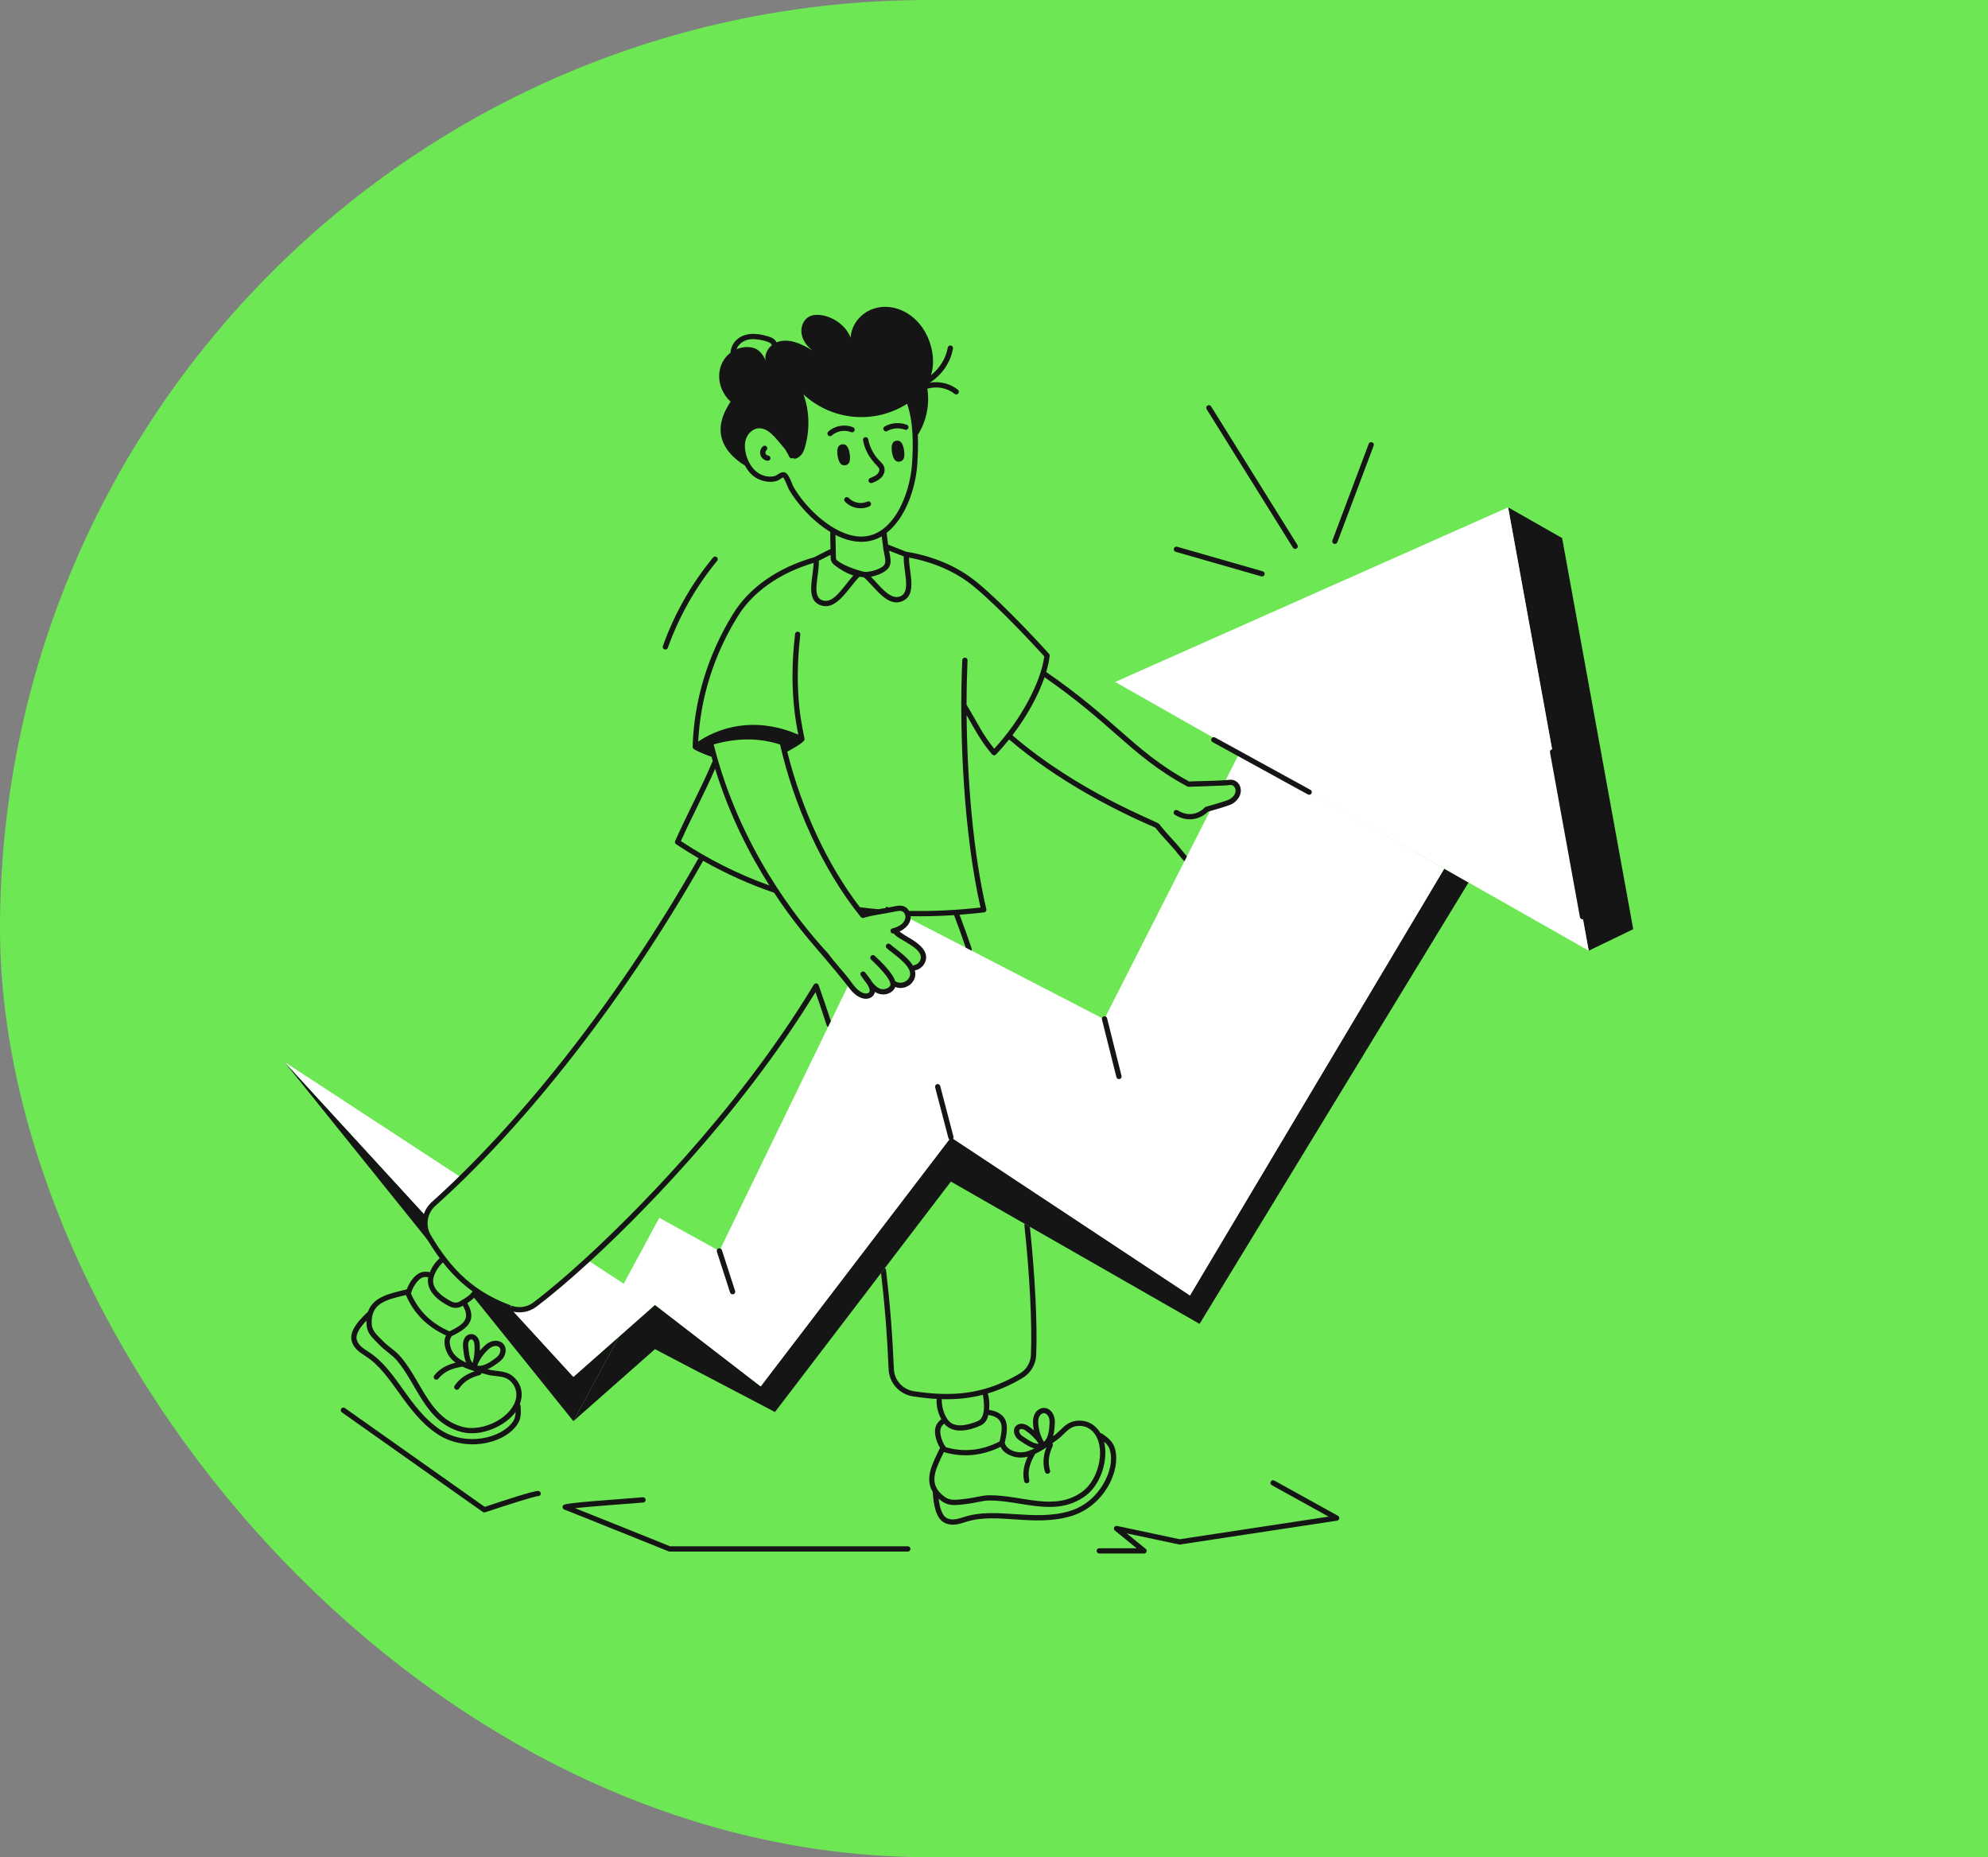 <svg width="622" height="581" viewBox="0 0 622 581" fill="none" xmlns="http://www.w3.org/2000/svg">
<rect x="0" y="0" width="622" height="581" fill="#808080" stroke="none"/>
<rect width="1033" height="581" rx="290.5" fill="#6DE754"/>
<g clip-path="url(#clip0_318_4050)">
<path d="M139.164 394.388C139.131 394.405 139.098 394.437 139.065 394.47C83.425 325.293 89.46 332.796 89.003 332.228H89.02L89.069 332.278L133.279 380.464C132.669 382.535 132.916 384.837 134.07 386.809C135.863 389.856 137.388 392.086 139.163 394.388H139.164Z" fill="#151515"/>
<path d="M193.678 418.16L179.402 444.596C176.622 441.141 190.382 458.241 147.308 404.713C147.72 404.302 148.115 403.858 148.462 403.397C151.102 405.347 154.913 407.457 159.621 409.184L179.402 430.753L193.678 418.16Z" fill="#151515"/>
<path d="M89.019 332.228L144.407 368.429C135.287 377.429 134.186 377.15 133.279 380.463L89.069 332.278L89.019 332.229V332.228Z" fill="white"/>
<path d="M197.534 403.167C172.685 440.972 181.256 427.933 179.402 430.754L159.621 409.185C159.67 409.202 159.737 409.235 159.786 409.251C162.341 410.187 165.209 409.76 167.368 408.116C171.44 405.058 177.127 400.323 183.819 394.191L197.534 403.167Z" fill="white"/>
<path d="M459.467 276.086L375.315 414.166C364.012 407.698 373.565 413.164 297.51 369.647C227.185 461.756 245.637 437.588 242.47 441.736L204.92 422.073L179.402 444.596L193.678 418.16L204.92 408.231L238.003 433.73L297.528 355.804L372.316 405.272L451.868 271.763L395.559 239.556L395.575 239.523L459.468 276.086H459.467Z" fill="#151515"/>
<path d="M279.097 284.519C278.322 284.683 277.515 284.831 276.706 284.962L277.349 283.615L279.096 284.519H279.097Z" fill="#151515"/>
<path d="M451.868 271.762L372.316 405.271L297.528 355.803L238.003 433.729L204.919 408.23C169.95 439.095 182.011 428.449 179.402 430.752L206.271 380.989L225.079 391.346C225.201 391.095 262.194 314.85 265.663 307.699C266.817 309.277 268.069 310.856 269.949 311.48C270.79 311.76 271.795 311.71 272.437 311.119C273.344 310.28 272.866 308.834 272.059 307.519C272.999 308.752 274.12 309.87 275.553 310.215C277.056 310.559 279.41 309.689 279.41 307.929C280.927 308.701 283.432 308.307 284.569 307.058C285.641 305.907 285.789 304.69 285.394 303.507C286.383 303.113 287.998 301.879 288.427 301.205C289.499 299.478 288.79 297.852 287.455 296.569C285.229 294.431 282.757 293.675 280.4 291.67L279.378 291.242C280.598 290.963 280.598 290.979 281.702 290.371C283.369 289.428 284.108 287.988 284.108 287.116C367.331 330.165 339.732 315.889 345.479 318.861C345.595 318.634 346.489 316.873 379.057 252.756C381.068 252.18 384.349 251.21 385.091 250.783C386.178 250.158 387.102 249.172 387.349 247.955C387.596 246.738 386.986 245.308 385.816 244.881C385.091 244.617 384.283 244.847 383.492 244.897C383.344 244.914 383.196 244.914 383.048 244.931L387.976 235.214C473.29 284.014 446.532 268.708 451.869 271.761L451.868 271.762Z" fill="white"/>
<path d="M471.854 158.718L497.069 297.418L511 290.693L488.753 168.332L471.854 158.718Z" fill="#151515"/>
<path d="M348.904 213.338L471.858 158.722L497.071 297.414L348.904 213.338Z" fill="white"/>
<path d="M348.838 453.174C348.217 450.956 346.704 449.843 344.883 448.54C344.718 448.423 344.525 448.384 344.338 448.399C342.634 445.432 339.833 444.138 336.774 444.488C334.428 444.758 333.043 446.103 331.706 447.405C330.842 448.247 330.38 448.681 329.481 449.318C329.902 447.869 329.979 446.318 330.033 445.161C330.208 441.375 327.165 439.334 324.808 441.081C322.91 442.485 323.029 445.177 323.487 447.48C322.957 447.019 322.385 446.577 321.771 446.146C319.177 444.329 316.262 446.128 317.562 449.03C318.077 450.175 319.196 450.744 319.9 451.228C320.968 451.931 322.261 452.775 323.639 453.135C323.039 453.433 322.421 453.703 321.775 453.927C318.05 455.223 314.816 453.25 314.45 451.599C314.431 451.516 314.391 451.445 314.352 451.376C314.941 448.897 315.693 445.367 313.949 443.258C313.001 442.102 311.47 441.385 309.455 441.068C309.634 439.436 309.538 437.782 309.147 436.199C309.124 436.102 309.079 436.017 309.026 435.939C312.688 434.85 316.244 433.271 319.866 431.133C322.471 429.604 324.086 426.891 324.202 423.883C324.597 414.266 323.856 399.305 322.223 383.786L320.625 382.882C320.526 383.013 320.493 383.177 320.51 383.358C322.191 399.042 322.95 414.15 322.554 423.817C322.472 426.267 321.153 428.47 319.043 429.719C308.856 435.703 299.262 437.297 285.893 435.226C282.432 434.684 279.827 431.791 279.679 428.321C279.218 417.323 278.426 407.442 277.207 397.233C277.173 397.003 277.042 396.806 276.86 396.691L275.657 398.269C276.828 408.15 277.586 417.734 278.031 428.387C278.213 432.629 281.41 436.195 285.63 436.836C288.269 437.248 290.756 437.516 293.141 437.646C293.072 437.764 293.022 437.894 293.021 438.041C293.004 440.076 293.47 442.023 294.521 443.996C293.685 444.632 293.1 445.374 292.801 446.219C292.077 448.245 292.982 451.079 294.116 452.959C291.875 457.598 289.17 462.447 291.838 466.73C292.049 469.717 292.475 475.072 295.739 476.507C297.901 477.459 300.039 476.825 302.245 476.108C311.926 472.971 323.386 477.849 335.21 474.277C345.348 471.22 350.807 460.168 348.842 453.173L348.838 453.174ZM327.586 442.554C328.183 443.169 328.438 443.974 328.388 445.086C328.302 446.875 328.167 449.78 326.591 451.067C326.271 450.337 325.091 448.762 324.844 445.179C324.661 442.533 326.484 441.41 327.585 442.554H327.586ZM320.285 449.517H320.283C319.808 449.211 319.282 448.845 319.064 448.359C318.768 447.698 318.81 447.494 319.087 447.218C319.458 446.842 320.362 447.172 320.822 447.492C322.582 448.721 323.929 450.06 325.011 451.665C323.628 451.755 322.144 450.737 320.802 449.855L320.284 449.516L320.285 449.517ZM307.535 436.345C307.524 436.51 308.919 443.177 306.09 444.476C304.535 445.187 299.27 447.294 296.821 444.5C295.711 443.241 294.645 440.723 294.665 438.054C294.665 437.927 294.633 437.81 294.582 437.703C298.958 437.834 303.089 437.489 307.534 436.344L307.535 436.345ZM294.352 446.769C294.53 446.262 294.883 445.796 295.403 445.377C298.123 448.609 302.955 447.721 306.779 445.969C308.008 445.406 308.953 444.302 309.188 442.657C313.971 443.391 313.87 446.254 312.758 450.951C307.209 453.795 301.701 454.389 295.944 452.756C294.735 451.176 293.796 448.32 294.352 446.769ZM295.305 454.281C301.427 456.057 307.349 455.432 313.07 452.622C313.431 453.454 314.089 454.197 314.998 454.751C317.013 455.98 319.27 456.295 321.572 455.696C320.263 458.431 319.895 460.907 320.434 463.379C320.518 463.764 320.859 464.026 321.238 464.026C321.765 464.026 322.156 463.541 322.045 463.028C321.131 458.845 323.648 455.505 323.854 454.836C325.117 454.253 326.281 453.556 327.387 452.807C326.359 455.489 326.215 458.069 326.966 460.489C327.105 460.94 327.583 461.164 327.996 461.032C328.431 460.898 328.675 460.437 328.54 460.004C327.803 457.62 328.068 455.13 329.352 452.392C329.493 452.092 329.432 451.755 329.233 451.517C329.399 451.397 330.27 450.771 330.596 450.544C331.475 449.925 332.178 449.242 332.858 448.581C334.102 447.37 335.176 446.326 336.964 446.121C339.377 445.832 341.491 446.885 342.782 448.977C345.903 454.039 343.509 463.026 338.747 466.568C330.059 473.035 319.953 467.729 309.581 467.784C306.801 467.798 305.692 468.538 300.86 469.041C298.871 469.249 297.153 469.427 295.631 468.321C290.265 464.422 292.462 460.145 295.306 454.279L295.305 454.281ZM334.729 472.705C323.449 476.113 311.634 471.328 301.729 474.546C299.844 475.158 298.063 475.736 296.401 475.005C294.641 474.23 293.98 471.322 293.683 468.867C296.098 470.983 297.719 471.027 301.032 470.676C305.994 470.161 307.001 469.443 309.59 469.428C319.745 469.35 330.32 474.891 339.732 467.886C344.601 464.266 346.841 456.304 345.427 451.025C346.259 451.721 346.934 452.487 347.251 453.616C348.252 457.187 347.022 460.756 345.815 463.122C343.386 467.877 339.449 471.281 334.73 472.703L334.729 472.705Z" fill="#151515"/>
<path d="M114.469 424.329C122.774 429.628 126.761 441.902 136.784 448.6C145.261 454.265 157.389 451.998 161.79 445.739C163.116 443.852 163.022 441.982 162.877 439.749C162.865 439.548 162.774 439.372 162.644 439.235C163.86 436.037 163.095 433.065 160.88 430.926C158.422 428.552 155.733 429.228 152.519 428.363C153.909 427.769 155.157 426.843 156.086 426.152C157.351 425.211 158.042 424.114 158.195 422.802C158.561 419.65 154.733 418.072 151.653 420.964C151.093 421.49 150.59 422.025 150.137 422.573C150.16 421.871 150.142 421.151 150.085 420.404C149.757 416.081 144.292 416.261 144.892 421.579C145.059 423.101 145.188 424.814 145.867 426.281C143.205 425.095 141.184 423.505 140.753 420.408C140.541 418.879 141.199 418.325 141.325 417.994C143.621 416.878 146.837 415.222 147.37 412.537C147.665 411.07 147.247 409.429 146.209 407.665C147.571 406.778 148.408 406.017 149.302 404.97C154.005 408.063 157.902 409.339 159.505 410.023C162.328 411.056 165.47 410.6 167.862 408.773C172.363 405.386 178.231 400.421 184.379 394.799C197.5 382.765 230.453 350.658 255.145 310.379C258.945 321.123 258.449 320.981 259.086 321.245L259.959 319.453C258.805 315.902 257.553 312.22 256.119 308.192C255.908 307.562 255.019 307.431 254.635 308.044C229.958 348.831 196.495 381.449 183.259 393.582C177.16 399.188 171.341 404.103 166.874 407.457C164.912 408.936 162.373 409.331 160.066 408.475L159.786 409.248L159.901 408.41C148.906 404.349 141.621 397.97 134.779 386.396C132.992 383.329 133.69 379.476 136.213 377.239C161.234 354.948 193.161 316.653 219.998 269.302C227.11 273.325 234.54 276.675 242.195 279.287C250.699 292.18 255.871 296.684 264.878 308.014C266.097 309.668 267.476 311.543 269.707 312.27C271.687 312.915 273.506 311.908 273.742 310.316C276.407 312.027 279.463 310.696 280.09 308.773C283.52 310.086 287.189 307.083 286.236 303.546C287.058 303.522 288.426 302.793 289.136 301.628C290.271 299.77 289.88 297.767 288.035 295.984C285.833 293.857 283.724 293.199 281.439 291.442C283.428 290.403 285.07 288.881 284.921 286.619C288.935 286.689 293.02 286.645 298.497 286.29C299.739 289.508 300.943 292.846 302.175 296.471L303.955 297.392C304.072 297.188 304.081 296.926 304.005 296.734C302.732 292.972 301.486 289.501 300.219 286.16C302.772 285.97 305.331 285.74 307.895 285.432C308.387 285.374 308.713 284.903 308.599 284.429C304.419 266.672 302.607 243.49 302.433 223.73C305.157 228.439 306.678 231.587 310.397 235.992C310.717 236.368 311.287 236.38 311.624 236.03C313.05 234.546 314.418 232.965 315.727 231.333C330.953 244.381 348.925 253.524 361.486 258.938C363.462 261.492 365.836 263.836 367.733 266.09C367.962 266.38 370.242 269.268 370.602 269.411L371.36 267.899C370.431 266.879 369.613 265.757 368.986 265.038C366.837 262.491 364.523 260.223 362.673 257.771C362.075 256.935 337.805 248.12 316.751 230.03C321.231 224.174 324.818 217.689 326.811 211.866C336.613 218.668 343.156 224.397 348.923 229.46C355.912 235.595 361.948 240.894 371.495 246.048C371.632 246.124 371.873 246.172 372.172 246.128C372.338 246.126 380.158 245.884 383.544 245.719C384.309 245.671 385.034 245.477 385.533 245.653C386.336 245.947 386.702 246.997 386.543 247.792C386.365 248.662 385.686 249.494 384.68 250.073C383.792 250.584 377.413 252.37 377.241 252.423C377.013 252.487 376.838 252.639 376.736 252.831C376.016 253.532 372.832 256.202 368.46 253.51C368.074 253.276 367.565 253.389 367.326 253.778C367.087 254.164 367.208 254.672 367.595 254.909C371.282 257.174 375.2 256.594 377.96 253.929C379.263 253.561 384.467 252.094 385.505 251.494C389.237 249.348 388.827 245.106 386.098 244.108C384.907 243.677 385.279 244.169 377.323 244.323C373.768 244.387 373.109 244.449 372.071 244.487C362.808 239.457 356.876 234.249 350.015 228.225C344.131 223.059 337.457 217.21 327.341 210.224C327.866 208.45 328.238 206.75 328.416 205.17C328.442 204.937 328.368 204.704 328.21 204.529C328.08 204.383 314.941 189.781 305.701 182.184C299.693 177.254 292.215 174.025 283.479 172.586L277.864 170.38C277.843 170.212 277.376 166.465 277.405 166.701C283.298 162.113 286.498 152.805 287.011 145.111C287.139 142.551 287.338 139.812 287.161 136.051C289.85 131.798 290.931 126.567 290.139 121.603C293.01 120.742 296.316 121.31 298.65 123.202C298.803 123.325 298.986 123.386 299.17 123.386C299.408 123.386 299.646 123.281 299.809 123.083C300.097 122.731 300.042 122.212 299.69 121.927C297.272 119.965 293.967 119.2 290.905 119.727C294.644 117.354 297.4 113.452 298.161 109.046C298.346 107.974 296.72 107.69 296.535 108.766C295.955 112.129 293.981 115.214 291.293 117.379C292.233 114.352 292.07 111.026 291.174 107.971C288.44 98.648 280.009 94.177 273.018 96.683C269.257 98.032 266.306 101.651 266.159 105.635C263.713 99.619 256.315 97.374 253.219 99.016C250.318 100.554 249.173 105.718 254.188 109.656C250.815 107.531 246.58 105.605 242.949 107.109C242.679 106.455 241.997 105.706 240.332 105.236C238.942 104.842 237.436 104.474 235.868 104.449C231.6 104.372 228.838 106.945 228.545 110.352C224.035 113.77 223.617 120.967 228.584 125.657C226.516 128.753 225.013 132.301 225.576 135.979C226.218 140.132 229.474 143.465 233.078 145.652C233.859 147.072 234.778 148.297 236.221 149.284C238.155 150.599 240.915 151.09 242.942 150.477C243.794 150.22 244.589 149.499 245.008 149.337C245.484 149.701 246.492 152.507 246.853 153.156C249.109 157.066 253.828 162.806 259.798 166.415C259.711 167.331 259.808 168.615 259.842 171.742C254.397 174.514 255.06 174.118 254.858 174.291C243.38 177.537 234.303 183.878 229.294 192.166C221.472 204.827 217.118 219.168 216.708 233.643C216.708 233.661 216.716 233.677 216.717 233.694C216.717 233.707 216.71 233.718 216.711 233.73C216.713 233.757 216.732 233.78 216.737 233.806C216.774 234.013 216.871 234.184 217.058 234.319C218.065 235.048 221.318 236.315 222.648 236.759C222.766 237.187 222.872 237.627 222.995 238.051C219.777 245.83 215.212 254.216 211.241 263.086C211.078 263.452 211.202 263.883 211.535 264.104C213.836 265.639 216.179 267.096 218.558 268.48C192.043 315.301 160.51 353.294 135.128 376.019C132.024 378.758 131.162 383.467 133.364 387.215C134.741 389.547 136.138 391.669 137.575 393.615C136.204 394.856 135.198 396.284 134.481 398.011C133.457 397.773 132.512 397.791 131.667 398.094C129.638 398.82 128.014 401.313 127.275 403.379C122.26 404.59 116.781 405.577 115.149 410.35C112.966 412.407 109.083 416.128 110.039 419.557C110.695 421.912 112.701 423.192 114.471 424.322L114.469 424.329ZM283.244 287.326C283.046 288.221 282.338 289.065 281.3 289.644C280.656 290.005 279.95 290.275 279.181 290.456C278.213 290.683 278.533 292.271 279.663 292.026C280.568 293.939 290.142 296.821 287.73 300.773C287.37 301.363 286.746 301.791 286.063 301.92C285.903 301.95 285.775 302.033 285.664 302.136C284.04 299.312 280.137 296.848 278.531 295.411C278.194 295.107 277.673 295.135 277.367 295.473C277.063 295.81 277.09 296.331 277.43 296.634C279.321 298.33 284.512 301.569 284.759 304.458C284.947 306.634 282.153 308.287 280.17 306.992C280.142 306.973 280.109 306.97 280.08 306.956C279.301 304.315 275.433 300.648 273.682 299.013C272.885 298.264 271.76 299.471 272.555 300.211C273.978 301.544 279.431 306.708 278.492 308.415C278.049 309.224 276.629 309.619 275.746 309.418C274.609 309.15 273.697 308.277 272.866 307.227C272.238 306.144 271.455 305.187 270.675 304.225C270.675 304.225 270.675 304.223 270.673 304.223C270.389 303.868 269.871 303.809 269.516 304.092C269.161 304.375 269.101 304.892 269.386 305.246C269.992 306.006 270.722 307.147 271.437 308.07C272.155 309.296 272.302 310.112 271.871 310.505C271.457 310.882 270.745 310.882 270.22 310.708C268.268 310.071 266.982 308.1 265.649 306.295C264.975 305.407 263.993 304.254 262.952 303.035C258.941 298.33 259.638 298.887 259.259 298.475C249.236 287.663 231.309 264.829 223.288 232.876C230.757 230.796 237.742 230.818 244.073 232.933C248.323 251.649 257.232 271.935 269.326 286.877C269.54 287.14 269.888 287.243 270.213 287.145C273.255 286.197 276.879 285.873 280.084 285.167C280.891 284.987 281.666 284.851 282.26 285.089C283.07 285.418 283.422 286.511 283.243 287.325L283.244 287.326ZM281.803 186.497C278.615 187.965 275.46 183.45 272.481 180.419C274.441 180.074 277.379 179.016 278.296 177.185C278.995 175.684 278.467 173.884 278.145 172.259L282.766 174.07C282.57 178.561 285.098 184.982 281.803 186.496V186.497ZM261.872 175.286C261.668 175.116 261.542 174.842 261.542 174.551C261.538 174.383 261.384 166.861 261.394 167.337C267.234 170.336 272.218 169.951 275.875 167.783C275.945 168.335 276.308 171.256 276.384 171.815C276.586 173.352 277.333 175.342 276.811 176.471C276.072 177.946 272.677 178.884 270.8 178.926C270.105 178.943 264.385 177.365 261.872 175.287V175.286ZM235.837 106.097C236.944 106.115 241.36 106.717 241.483 107.997C240.055 109.179 239.165 111.028 239.54 112.825C238.862 111.049 237.534 109.327 235.695 108.827C233.962 108.356 232.107 108.563 230.451 109.258C231.321 107.008 233.455 106.041 235.837 106.097ZM248.286 152.354C247.808 151.499 246.907 148.344 245.666 147.842C244.375 147.345 243.255 148.67 242.461 148.908C240.422 149.53 237.2 148.828 235.203 145.983C233.586 143.809 232.479 140.114 233.393 137.347C233.994 135.565 235.479 134.228 237.087 134.02C240.294 133.583 242.768 137.187 244.727 139.446C245.629 140.486 245.87 140.765 246.975 142.948C247.164 143.32 247.603 143.493 247.991 143.349C248.031 143.334 248.063 143.306 248.099 143.285C248.759 143.898 250.025 143.05 250.655 142.349C251.306 141.623 251.639 140.672 251.903 139.735C253.404 134.421 253.283 128.541 251.379 123.358C260.204 131.586 273.551 132.858 283.823 126.309C285.81 132.122 285.752 139.077 285.363 145.004C284.691 155.076 279.176 168.209 269.091 167.858C261.036 167.578 252.24 159.212 248.285 152.354H248.286ZM259.873 173.573L259.893 174.569C259.893 175.328 260.238 176.068 260.817 176.55C262.57 177.998 264.894 179.385 266.997 180.025C263.671 183.77 260.69 189.216 257.127 187.733C253.838 186.366 256.403 179.893 256.187 175.432L259.872 173.573H259.873ZM230.697 193.026C235.384 185.274 243.834 179.295 254.545 176.103C254.51 180.623 251.958 187.363 256.495 189.251C261.63 191.377 265.173 184.246 268.865 180.44C269.318 180.511 269.777 180.554 270.244 180.569C274.11 184.034 277.704 190.184 282.491 187.99C287.052 185.895 284.346 179.04 284.416 174.443C292.337 175.925 299.149 178.942 304.65 183.455C313.093 190.397 324.874 203.304 326.731 205.353C325.65 213.603 319.164 225.54 311.068 234.221C307.311 229.611 305.971 226.332 302.416 220.476C302.418 215.752 302.551 210.212 302.718 206.598C302.74 206.144 302.388 205.76 301.933 205.739C301.496 205.701 301.091 206.068 301.072 206.521C300.003 229.538 301.648 261.443 306.785 283.906C299.238 284.767 291.718 285.117 284.42 284.965C283.362 283.129 281.63 283.141 279.727 283.561C278.648 283.798 277.786 283.946 274.832 284.449C272.916 284.281 271.007 284.071 269.025 283.81C258.957 270.67 250.814 253.232 246.31 235.156C247.116 234.747 251.434 232.365 251.684 231.493C251.71 231.409 251.728 231.191 251.726 231.179C251.724 231.164 251.714 231.153 251.712 231.14C251.333 228.472 248.165 217.82 250.395 198.525C250.447 198.074 250.123 197.667 249.67 197.613C249.225 197.565 248.808 197.883 248.756 198.335C247.426 209.844 247.771 220.158 249.774 229.823C238.611 224.948 227.334 226.098 218.457 231.986C219.14 218.382 223.329 204.948 230.695 193.025L230.697 193.026ZM223.74 240.493C228.154 254.792 234.399 267.062 240.73 277.019C230.647 273.39 221.417 268.666 213.03 263.128C216.517 255.405 220.6 247.744 223.74 240.493ZM149.327 427.23C150.019 425.339 151.128 423.717 152.784 422.162C154.707 420.357 156.746 421.023 156.557 422.613C156.459 423.463 155.996 424.17 155.102 424.835C153.662 425.905 151.323 427.638 149.325 427.239C149.327 427.237 149.327 427.233 149.327 427.23ZM146.655 419.722C146.91 419.212 147.08 418.965 147.555 419.015C148.02 419.06 148.389 419.832 148.44 420.527C148.603 422.661 148.418 424.551 147.859 426.403C146.834 425.234 146.709 423.082 146.531 421.392C146.467 420.831 146.419 420.193 146.655 419.721V419.722ZM138.569 394.929C141.431 398.584 144.481 401.563 147.912 404.022C147.373 404.64 146.853 405.372 144.847 406.556C144.583 406.628 144.351 406.858 143.814 407.165C143.804 407.171 143.795 407.178 143.786 407.183C143.09 407.587 142.192 407.61 141.443 407.249C139.905 406.501 134.933 403.774 135.551 400.113C135.772 398.712 136.822 396.563 138.569 394.929ZM132.226 399.646C132.728 399.463 133.314 399.439 133.971 399.576C133.232 403.75 136.912 406.874 140.723 408.727C141.97 409.336 143.442 409.334 144.818 408.484C147.281 412.639 144.998 414.379 140.649 416.495C134.929 414.021 130.98 410.147 128.592 404.671C129.052 402.736 130.671 400.201 132.227 399.646H132.226ZM127.004 405.144C129.459 410.885 133.692 415.124 139.557 417.784C139.135 418.591 138.973 419.574 139.121 420.633C139.445 422.969 140.632 424.912 142.556 426.305C139.603 427.028 137.449 428.313 135.875 430.294C135.591 430.65 135.651 431.167 136.008 431.448C136.36 431.729 136.881 431.674 137.165 431.315C139.857 427.927 143.959 427.806 144.666 427.516C145.944 428.135 147.249 428.597 148.555 428.981C145.804 429.886 143.663 431.378 142.252 433.5C141.887 434.05 142.287 434.776 142.939 434.776C143.205 434.776 143.467 434.648 143.626 434.408C145.006 432.327 147.108 430.955 150.044 430.21C150.366 430.13 150.591 429.867 150.647 429.562C152.902 430.155 152.913 430.24 155.223 430.499C156.95 430.692 158.441 430.859 159.733 432.108C161.472 433.787 162.008 436.083 161.203 438.406C159.255 444.02 150.78 447.873 145.004 446.443C134.471 443.834 132.189 432.675 125.576 424.714C123.779 422.549 121.598 421.365 119.896 419.605C118.217 417.87 116.446 416.554 116.316 414.292C115.939 407.682 120.65 406.665 127.003 405.142L127.004 405.144ZM114.664 413.138C114.531 416.964 116.05 418.011 118.714 420.749C120.475 422.575 122.678 423.802 124.31 425.766C130.779 433.555 133.29 445.233 144.609 448.041C150.544 449.507 158.14 446.142 161.31 441.725C161.3 442.818 161.123 443.828 160.443 444.797C156.804 449.973 145.785 452.637 137.703 447.237C127.858 440.654 124.168 428.567 115.359 422.945C113.69 421.881 112.114 420.875 111.626 419.125C111.112 417.278 112.947 414.925 114.665 413.139L114.664 413.138Z" fill="#151515"/>
<path d="M275.081 146.657C275.262 147.253 274.895 147.938 274.453 148.355C273.869 148.904 273.049 149.237 272.255 149.558C271.833 149.728 271.631 150.208 271.803 150.629C271.976 151.058 272.466 151.248 272.877 151.08C273.765 150.72 274.775 150.313 275.582 149.551C276.575 148.619 276.997 147.294 276.658 146.178C276.401 145.332 275.799 144.76 275.184 144.148C273.382 142.327 272.122 139.936 271.637 137.418C271.552 136.974 271.124 136.685 270.671 136.767C270.225 136.853 269.932 137.283 270.018 137.73C271.108 143.391 274.768 145.628 275.081 146.656V146.657Z" fill="#151515"/>
<path d="M272.45 157.311C272.256 156.898 271.764 156.727 271.353 156.918C269.463 157.807 266.976 157.317 265.561 155.782C265.398 155.606 265.176 155.516 264.955 155.516C264.242 155.516 263.864 156.368 264.348 156.893C266.257 158.97 269.497 159.604 272.056 158.403C272.468 158.211 272.645 157.719 272.451 157.31L272.45 157.311Z" fill="#151515"/>
<path d="M240.308 142.506C239.505 142.425 239.176 141.406 239.787 140.874C240.132 140.575 240.167 140.056 239.868 139.715C238.98 138.687 237.381 140.598 237.94 142.359C238.502 144.121 240.905 144.766 241.043 143.408C241.09 142.956 240.76 142.552 240.307 142.507L240.308 142.506Z" fill="#151515"/>
<path d="M277.595 134.852C279.264 133.91 281.331 133.746 283.131 134.421C283.553 134.583 284.032 134.365 284.192 133.941C284.353 133.515 284.137 133.043 283.711 132.883C281.458 132.04 278.873 132.244 276.784 133.421C276.388 133.645 276.248 134.147 276.472 134.542C276.695 134.937 277.199 135.075 277.596 134.853L277.595 134.852Z" fill="#151515"/>
<path d="M266.275 135.195C266.69 135.363 267.177 135.169 267.352 134.75C267.525 134.332 267.327 133.851 266.906 133.677C264.339 132.612 261.224 133.147 259.161 135.016C258.605 135.518 258.965 136.446 259.715 136.446C259.913 136.446 260.11 136.375 260.268 136.232C261.841 134.808 264.308 134.38 266.274 135.195H266.275Z" fill="#151515"/>
<path d="M265.848 141.986C265.645 140.662 265.132 138.743 263.46 139.013C261.772 139.265 261.872 141.23 262.075 142.57C262.278 143.91 262.792 145.812 264.462 145.559C266.151 145.291 266.05 143.325 265.848 141.986Z" fill="#151515"/>
<path d="M280.467 137.878C278.779 138.129 278.879 140.095 279.082 141.435C279.284 142.775 279.799 144.676 281.47 144.424C283.159 144.156 283.058 142.19 282.856 140.85C282.653 139.527 282.139 137.608 280.468 137.878H280.467Z" fill="#151515"/>
<path d="M379.053 231.04C378.834 231.438 378.979 231.937 379.378 232.158C411.17 249.566 409.203 248.638 409.61 248.638C410.46 248.638 410.751 247.505 410.007 247.096L380.173 230.717C379.778 230.499 379.275 230.643 379.052 231.041L379.053 231.04Z" fill="#151515"/>
<path d="M486.574 235.068C486.492 234.618 486.056 234.333 485.616 234.405C485.167 234.487 484.87 234.914 484.952 235.36L494.325 286.927C494.398 287.325 494.745 287.603 495.135 287.603C495.65 287.603 496.039 287.139 495.948 286.635L486.573 235.069L486.574 235.068Z" fill="#151515"/>
<path d="M345.378 317.955C344.935 318.065 344.668 318.512 344.777 318.951L349.301 336.977C349.412 337.42 349.859 337.684 350.301 337.576C350.743 337.466 351.01 337.019 350.901 336.58L346.378 318.554C346.265 318.112 345.815 317.845 345.378 317.955Z" fill="#151515"/>
<path d="M224.829 390.558C224.396 390.696 224.158 391.16 224.298 391.592L228.424 404.355C228.537 404.703 228.86 404.924 229.208 404.924C229.766 404.924 230.164 404.381 229.992 403.851L225.866 391.087C225.726 390.656 225.261 390.416 224.83 390.558H224.829Z" fill="#151515"/>
<path d="M293.173 339.167C292.732 339.28 292.467 339.729 292.584 340.169L296.723 356.01C296.843 356.468 297.318 356.713 297.728 356.598C298.168 356.484 298.432 356.036 298.317 355.596L294.178 339.755C294.064 339.318 293.618 339.043 293.174 339.168L293.173 339.167Z" fill="#151515"/>
<path d="M429.312 138.365C428.887 138.202 428.41 138.421 428.251 138.845L416.881 169.051C416.497 170.068 418.039 170.648 418.423 169.629L429.793 139.422C429.954 138.996 429.738 138.524 429.312 138.364V138.365Z" fill="#151515"/>
<path d="M404.533 171.348C404.774 171.735 405.283 171.851 405.668 171.613C406.054 171.374 406.173 170.866 405.933 170.481L378.929 127.144C378.69 126.759 378.18 126.643 377.795 126.879C377.408 127.118 377.289 127.626 377.529 128.011L404.533 171.348Z" fill="#151515"/>
<path d="M367.845 172.626L394.636 180.318C395.065 180.443 395.528 180.199 395.656 179.756C395.782 179.32 395.529 178.864 395.093 178.738L368.301 171.046C367.853 170.914 367.408 171.174 367.28 171.608C367.155 172.045 367.408 172.501 367.844 172.626H367.845Z" fill="#151515"/>
<path d="M398.706 463.185C398.315 462.968 397.809 463.107 397.587 463.506C397.366 463.902 397.509 464.401 397.908 464.624L415.69 474.465L369.099 481.541L349.513 477.378C348.641 477.211 348.166 478.285 348.819 478.82L355.625 484.357H343.942C343.486 484.357 343.117 484.725 343.117 485.179C343.117 485.633 343.486 486.001 343.942 486.001H357.94C358.714 486.001 359.06 485.031 358.461 484.542L352.503 479.695L368.902 483.18C368.999 483.2 369.104 483.205 369.199 483.188L418.325 475.728C419.1 475.61 419.288 474.579 418.601 474.196L398.707 463.186L398.706 463.185Z" fill="#151515"/>
<path d="M284.034 483.742H209.652C207.49 482.872 187.439 474.8 179.929 471.813C184.957 471.289 195.512 470.487 201.259 470.053C201.713 470.017 202.053 469.622 202.018 469.17C201.983 468.716 201.573 468.36 201.133 468.412C176.175 470.308 176.162 470.386 176.024 471.349C175.968 471.734 176.233 472.141 176.6 472.275C178.168 472.838 208.874 485.202 209.183 485.326C209.282 485.365 209.387 485.386 209.493 485.386H284.034C284.49 485.386 284.859 485.018 284.859 484.564C284.859 484.11 284.49 483.742 284.034 483.742Z" fill="#151515"/>
<path d="M168.49 466.435C167.283 466.238 157.62 469.424 151.661 471.415L107.91 440.5C107.541 440.243 107.027 440.325 106.761 440.696C106.499 441.067 106.585 441.578 106.957 441.842L151.049 472.998C151.26 473.147 151.534 473.192 151.788 473.106C159.032 470.679 167.258 468.096 168.296 468.068C168.729 468.078 169.128 467.803 169.191 467.364C169.255 466.915 168.942 466.499 168.49 466.434V466.435Z" fill="#151515"/>
<path d="M208.18 203.194C208.518 203.194 208.837 202.984 208.956 202.648C212.499 192.734 217.691 183.584 224.388 175.453C224.676 175.101 224.624 174.584 224.274 174.295C223.925 174.007 223.405 174.059 223.113 174.408C216.297 182.686 211.013 192.001 207.405 202.095C207.214 202.63 207.613 203.193 208.181 203.193L208.18 203.194Z" fill="#151515"/>
</g>
<defs>
<clipPath id="clip0_318_4050">
<rect width="422" height="390" fill="white" transform="translate(89 96)"/>
</clipPath>
</defs>
</svg>
